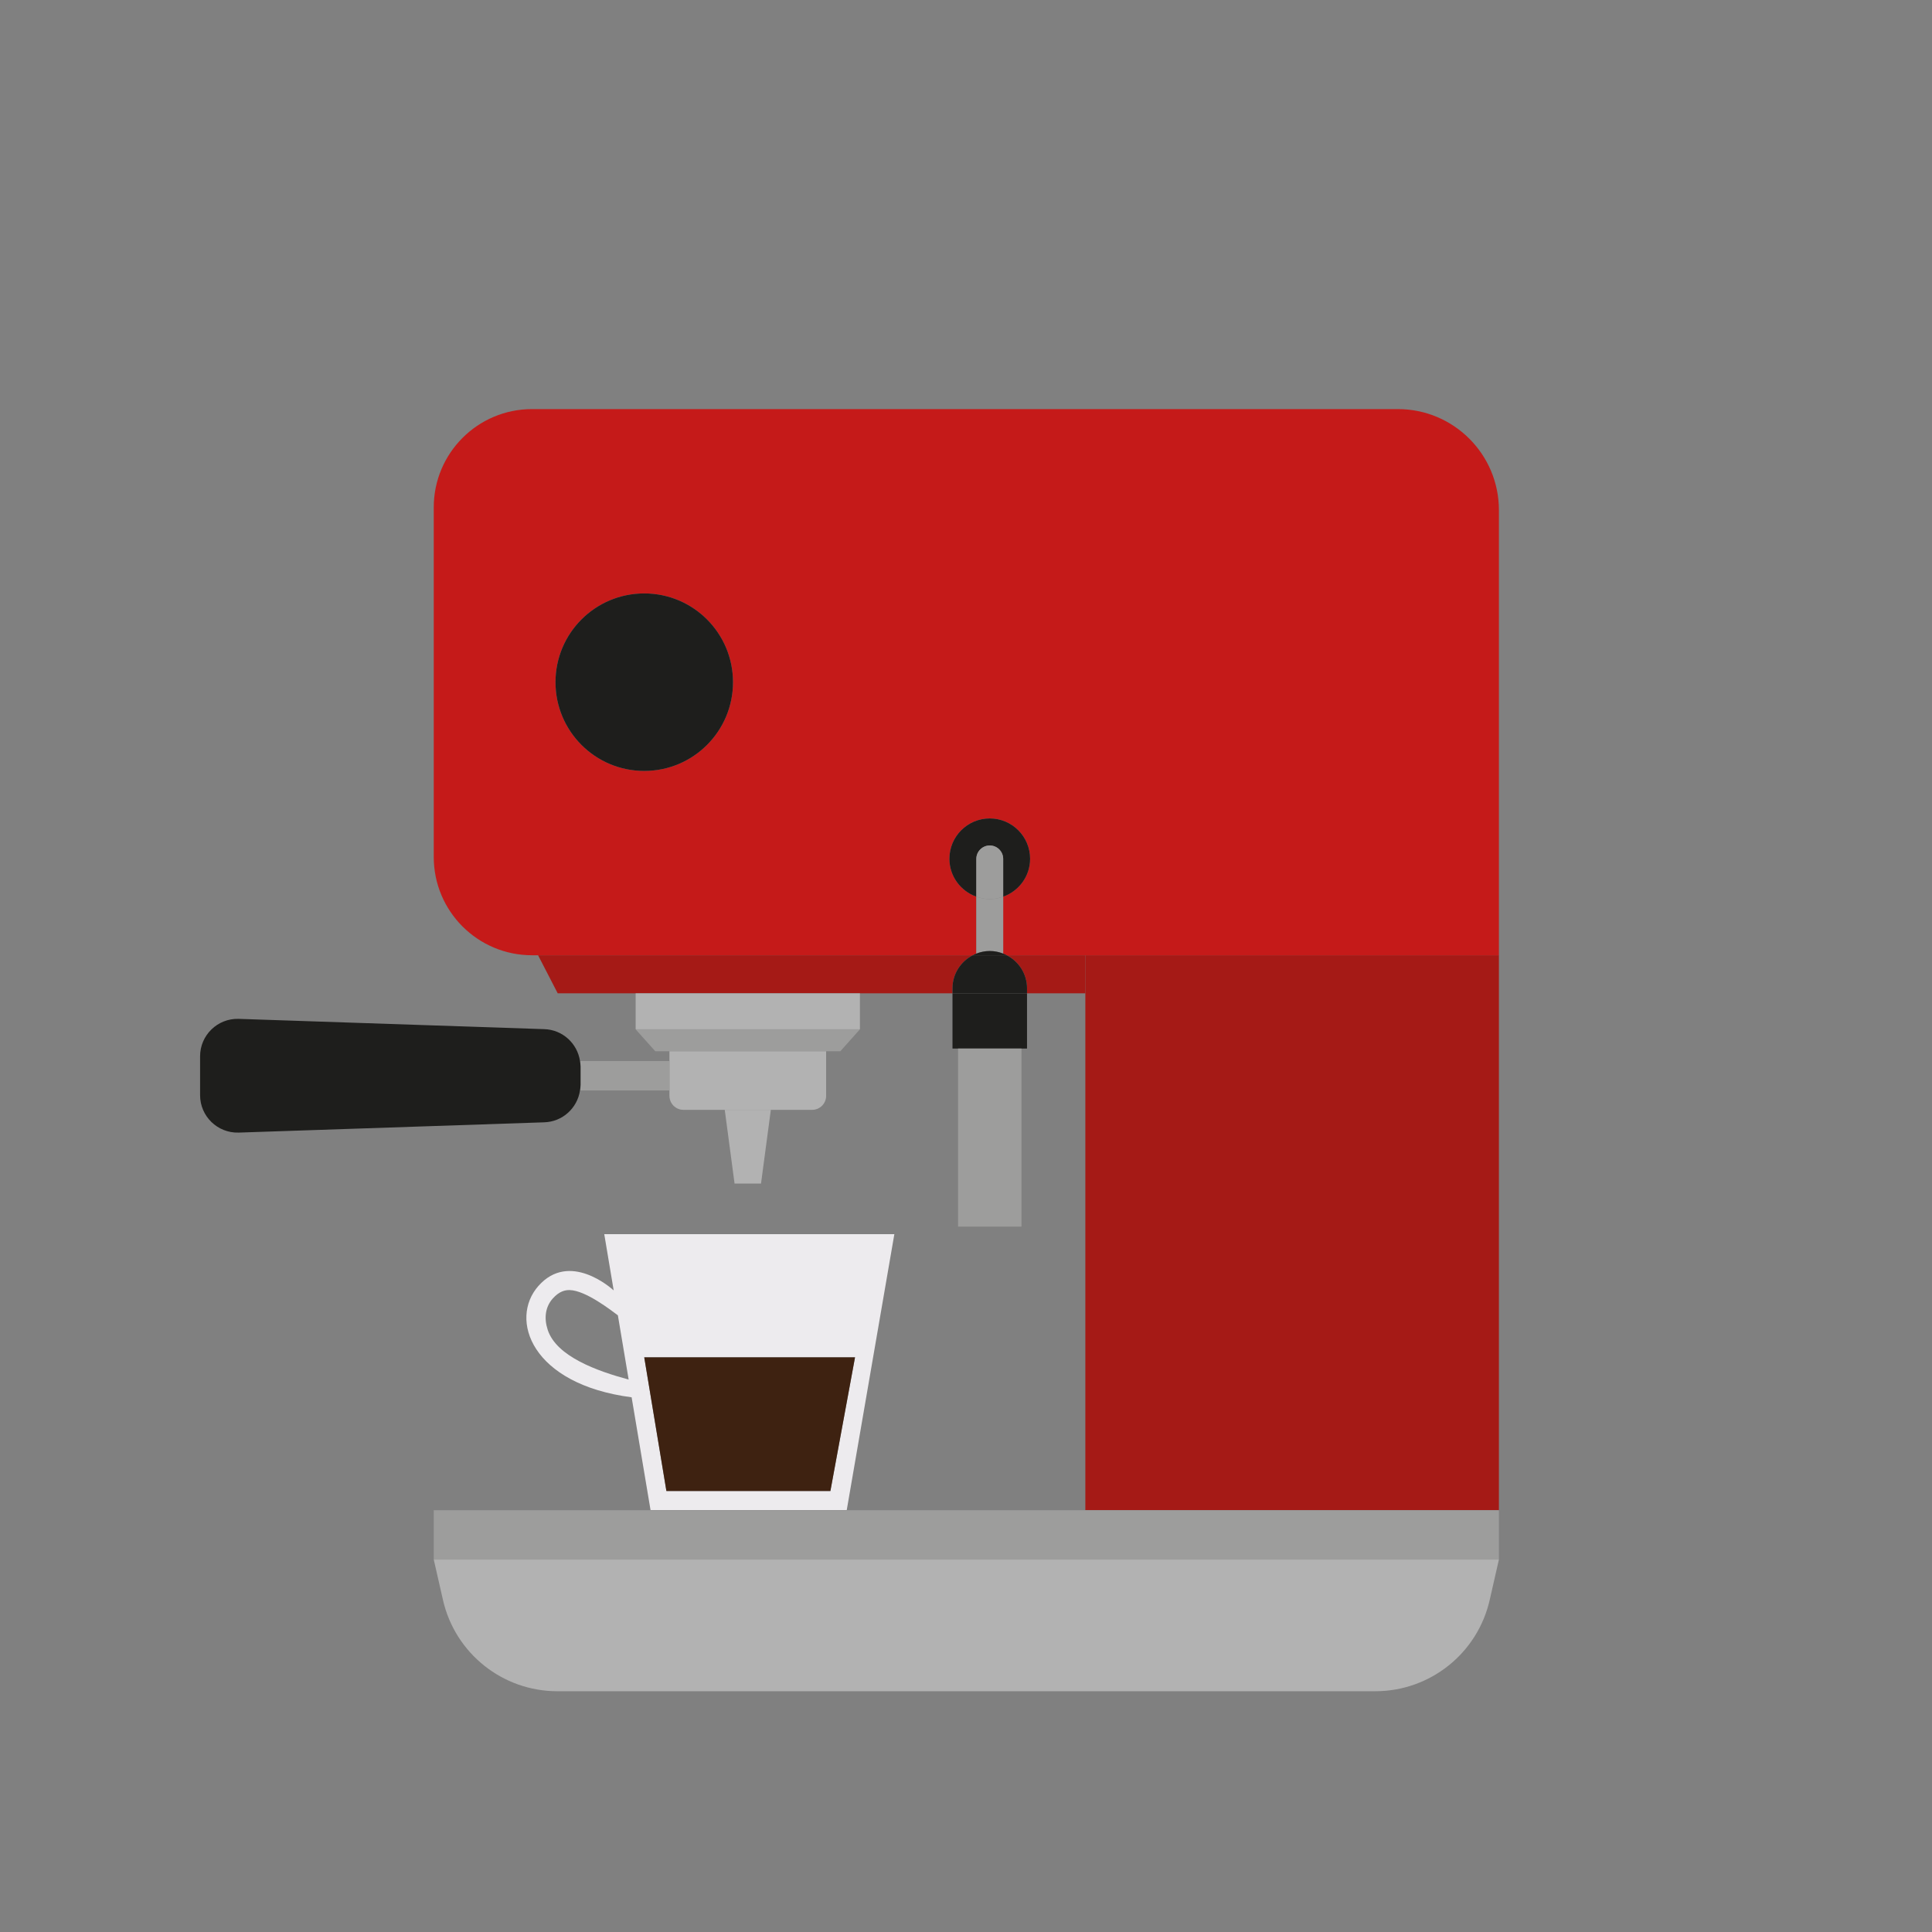 <?xml version="1.0" encoding="UTF-8"?><svg id="Calque_1" xmlns="http://www.w3.org/2000/svg" viewBox="0 0 1000 1000"><rect x="0" y="0" width="1000" height="1000" fill="#808080" stroke="none"/><defs><style>.cls-1{fill:none;}.cls-2{fill:#edebee;}.cls-3{fill:#c51a19;}.cls-4{fill:#9d9d9c;}.cls-5{fill:#b2b2b2;}.cls-6{fill:#1e1e1c;}.cls-7{fill:#3e2211;}.cls-8{fill:#a51a16;}</style></defs><path class="cls-1" d="M283.509,688.37c4.55,13.784,25.672,21.319,41.881,25.689l-5.578-33.256c-3.336-2.432-16.601-12.918-25.011-13.067-2.067-.036-5.22,.457-8.719,4.399-3.865,4.361-4.57,10.195-2.574,16.233Z"/><polygon class="cls-8" points="561.776 514.142 561.776 781.683 775.832 781.683 775.832 494.444 561.776 494.444 561.776 514.142"/><path class="cls-3" d="M515.908,492.59c-1.168-.233-2.374-.364-3.611-.364,1.237,0,2.437,.142,3.611,.364Z"/><path class="cls-3" d="M723.537,211.749H275.38c-28.095,0-50.872,22.776-50.872,50.871v180.953c0,28.096,22.777,50.871,50.872,50.871h228.116c.627-.326,1.257-.641,1.924-.898-.026,.01-.052,.013-.074,.021v-29.459c-8.095-2.873-13.927-10.521-13.927-19.604,0-11.529,9.346-20.879,20.879-20.879,11.53,0,20.876,9.35,20.876,20.879,0,9.082-5.83,16.73-13.927,19.604v29.459c-.02-.009-.04-.01-.06-.017,.661,.253,1.286,.57,1.91,.893h254.736v-230.399c0-28.882-23.413-52.295-52.295-52.295Zm-390.075,187.284c-25.369,0-45.936-20.567-45.936-45.936,0-25.37,20.567-45.936,45.936-45.936s45.936,20.566,45.936,45.936c0,25.369-20.567,45.936-45.936,45.936Z"/><path class="cls-3" d="M512.298,492.226c-1.24,0-2.445,.13-3.613,.364,1.174-.222,2.374-.364,3.613-.364Z"/><rect class="cls-4" x="224.508" y="781.683" width="551.324" height="25.535"/><path class="cls-5" d="M229.279,828.146c6.296,27.631,30.866,47.233,59.204,47.233h423.378c28.335,0,52.908-19.602,59.201-47.233l4.77-20.928H224.508l4.77,20.928Z"/><path class="cls-8" d="M503.496,494.444h-224.986l10.162,19.698h204.336v-2.627c0-7.465,4.286-13.864,10.488-17.071Z"/><path class="cls-8" d="M521.097,494.444c6.202,3.207,10.488,9.606,10.488,17.071v2.627h30.191v-19.698h-40.679Z"/><rect class="cls-5" x="329.01" y="514.142" width="116.089" height="18.627"/><polygon class="cls-4" points="339.172 544.136 346.502 544.136 346.502 544.133 427.607 544.133 427.607 544.136 434.937 544.136 445.099 532.769 329.01 532.769 339.172 544.136"/><path class="cls-5" d="M346.502,549.172v18.027c0,4.007,3.25,7.256,7.256,7.256h66.594c4.006,0,7.256-3.248,7.256-7.256v-23.064h-81.106v5.037Z"/><rect class="cls-5" x="346.502" y="544.133" width="81.106" height=".003"/><polygon class="cls-5" points="380.208 612.623 393.901 612.623 398.983 574.455 375.129 574.455 380.208 612.623"/><path class="cls-4" d="M300.208,549.172c.143,.948,.286,1.895,.286,2.883v9.473c0,.988-.143,1.937-.286,2.886h46.294v-15.243h-46.294Z"/><path class="cls-6" d="M300.494,561.529v-9.473c0-.988-.146-1.937-.286-2.883h0c-1.374-9.14-9.065-16.238-18.58-16.491l-158.163-5.324c-10.903-.292-19.9,8.468-19.9,19.376v20.12c0,10.909,8.996,19.668,19.9,19.376l158.163-5.323c9.515-.258,17.206-7.353,18.58-16.491h0c.14-.949,.286-1.898,.286-2.886Z"/><path class="cls-6" d="M300.208,564.415h0c.143-.949,.286-1.898,.286-2.886,0,.988-.146,1.937-.286,2.886Z"/><path class="cls-6" d="M300.494,552.056c0-.988-.143-1.936-.286-2.883h0c.14,.946,.286,1.895,.286,2.883Z"/><path class="cls-6" d="M512.298,437.619c3.84,0,6.949,3.115,6.949,6.954v19.536c8.097-2.873,13.927-10.521,13.927-19.604,0-11.529-9.346-20.879-20.876-20.879-11.533,0-20.879,9.35-20.879,20.879,0,9.082,5.833,16.73,13.927,19.604v-19.536c0-3.838,3.112-6.954,6.952-6.954Z"/><path class="cls-4" d="M512.298,492.226c1.237,0,2.442,.13,3.611,.364,1.134,.216,2.222,.554,3.278,.961,.02,.007,.04,.009,.06,.017v-29.459c-2.185,.775-4.501,1.276-6.949,1.276-2.451,0-4.767-.501-6.952-1.276v29.459c.023-.009,.049-.011,.074-.021,1.051-.402,2.133-.742,3.264-.956,1.168-.233,2.374-.364,3.613-.364Z"/><path class="cls-4" d="M519.247,464.108v-19.536c0-3.838-3.11-6.954-6.949-6.954s-6.952,3.115-6.952,6.954v19.536c2.185,.775,4.501,1.276,6.952,1.276,2.448,0,4.765-.501,6.949-1.276Z"/><polygon class="cls-6" points="493.008 542.73 495.883 542.73 528.71 542.73 531.585 542.73 531.585 514.142 493.008 514.142 493.008 542.73"/><path class="cls-6" d="M519.187,493.55c-1.057-.405-2.15-.734-3.278-.961-1.174-.222-2.374-.364-3.611-.364-1.24,0-2.44,.142-3.613,.364-1.125,.225-2.213,.554-3.264,.956-.667,.256-1.297,.571-1.924,.898h17.601c-.624-.324-1.248-.64-1.91-.893Z"/><path class="cls-6" d="M521.097,494.444h-17.601c-6.202,3.207-10.488,9.606-10.488,17.071v2.627h38.577v-2.627c0-7.465-4.286-13.864-10.488-17.071Z"/><path class="cls-6" d="M505.42,493.546c1.051-.402,2.139-.732,3.264-.956-1.131,.215-2.213,.554-3.264,.956Z"/><path class="cls-6" d="M519.187,493.55c-1.057-.407-2.145-.744-3.278-.961,1.128,.226,2.222,.555,3.278,.961Z"/><rect class="cls-4" x="495.883" y="542.73" width="32.828" height="92.175"/><path class="cls-2" d="M278.696,665.588c-15.299,17.254-3.728,50.889,48.235,57.65l9.79,58.365h101.552l24.642-142.794h-150.148l4.882,29.107c-1.354-1.237-22.918-20.412-38.952-2.328Zm163.858,36.971l-12.742,69.171h-84.882l-11.467-69.171h109.091Zm-122.741-21.755l5.578,33.256c-16.209-4.371-37.332-11.906-41.881-25.689-1.996-6.039-1.291-11.873,2.574-16.233,3.499-3.943,6.651-4.435,8.719-4.399,8.409,.149,21.675,10.634,25.011,13.067Z"/><polygon class="cls-7" points="429.812 771.73 442.554 702.559 333.462 702.559 344.93 771.73 429.812 771.73"/><circle class="cls-6" cx="333.462" cy="353.097" r="45.936"/></svg>